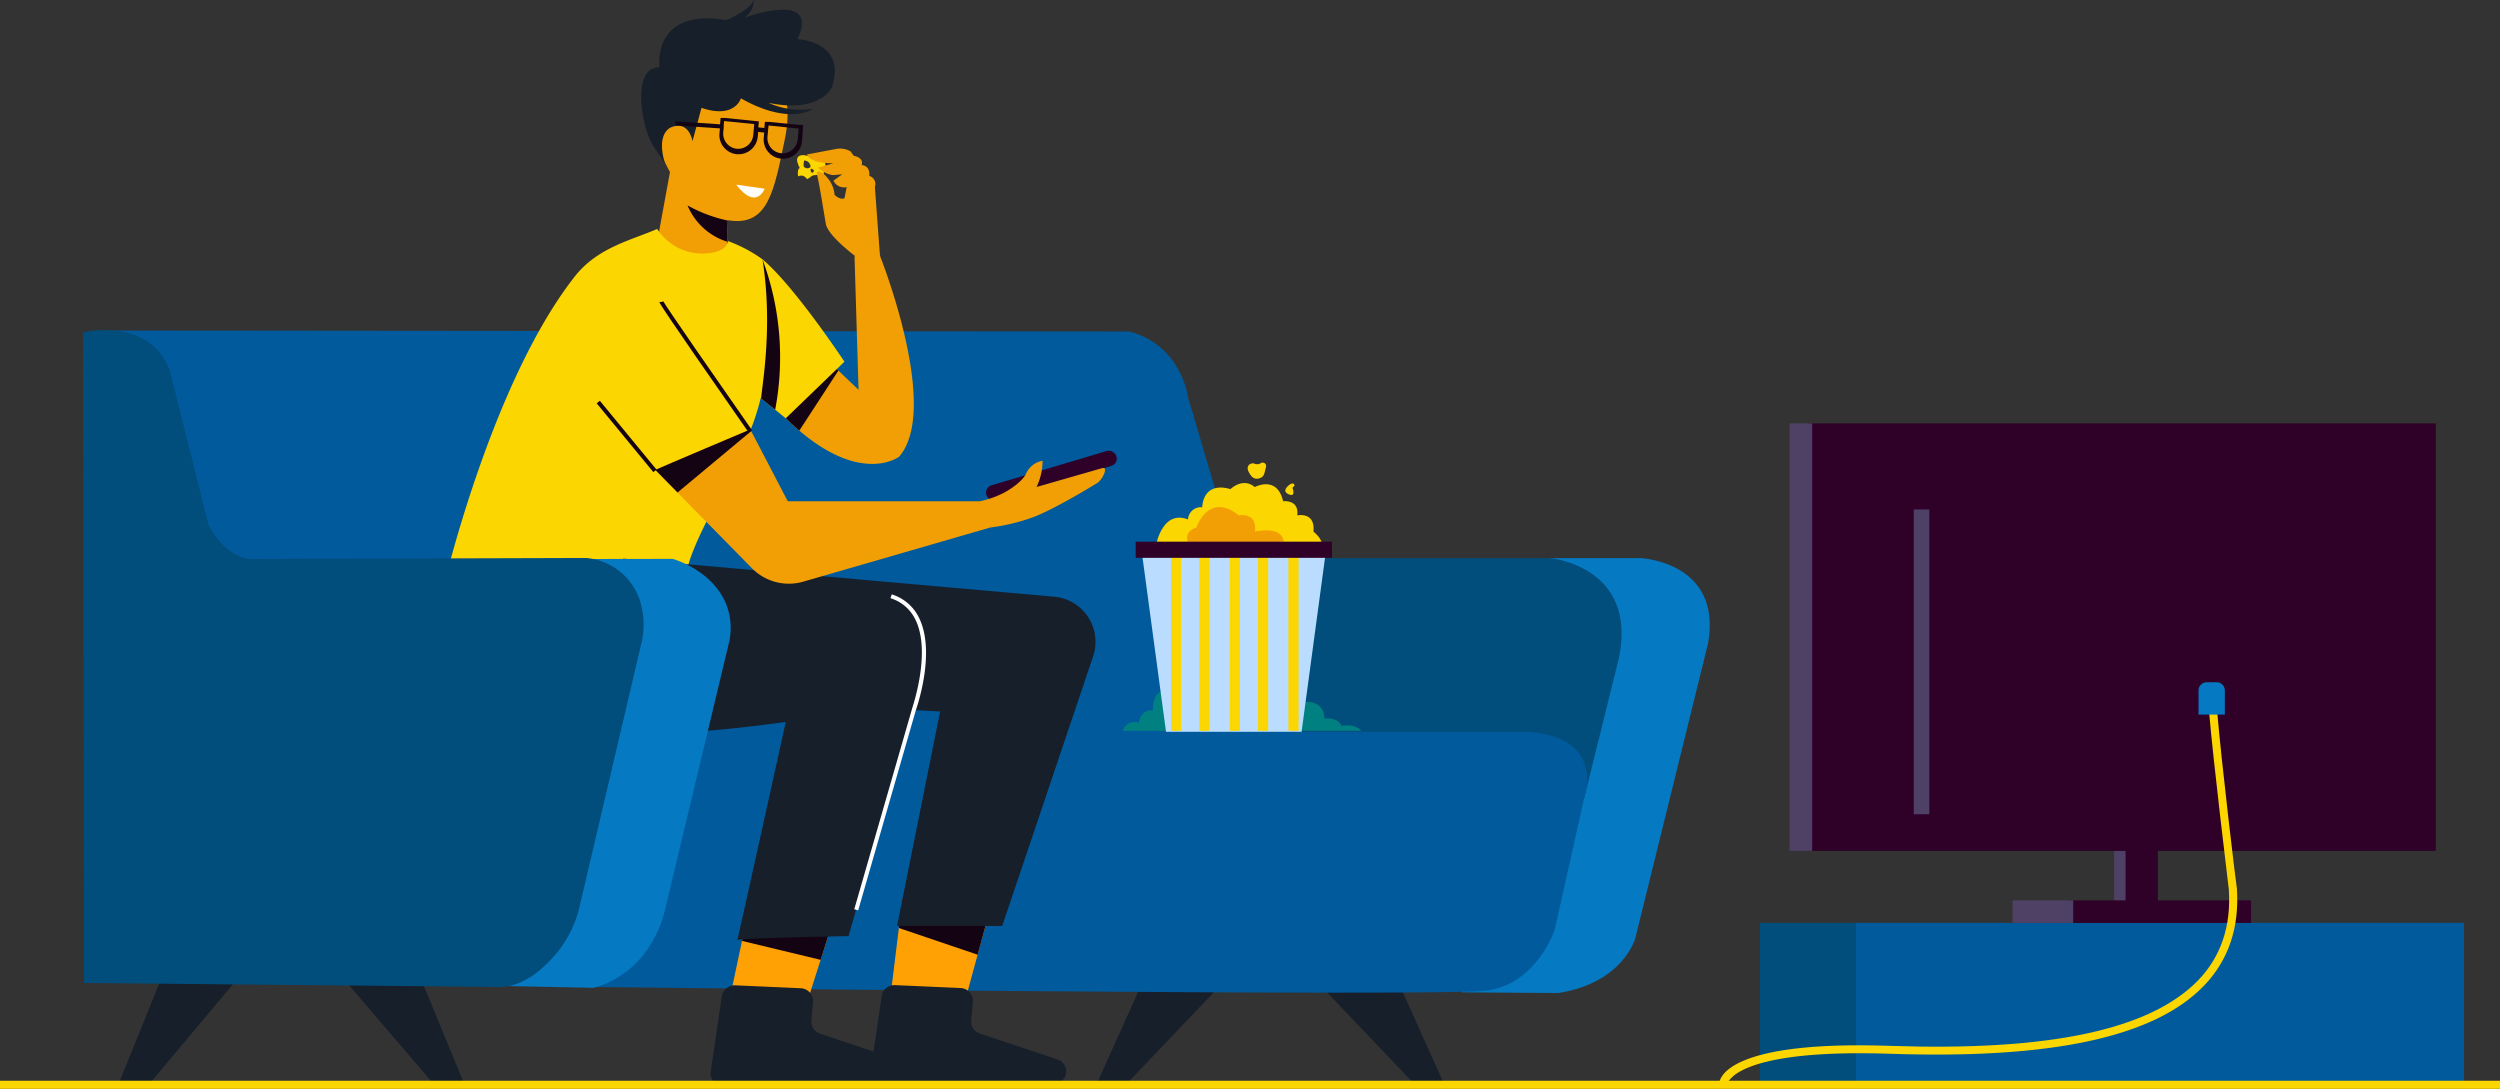 <svg id="Layer_1" data-name="Layer 1" xmlns="http://www.w3.org/2000/svg" viewBox="0 0 389.49 169.63"><rect x="0" y="0" width="389.49" height="169.63" fill="#333333" stroke="none"/><defs><style>.cls-1{fill:#161f2a;}.cls-2{fill:#0579c1;}.cls-3{fill:#014d7c;}.cls-4{fill:#005a9c;}.cls-5{fill:#fbd600;}.cls-6{fill:#f29f05;}.cls-7{fill:#ffa005;}.cls-8{fill:#140313;}.cls-9{fill:#2f0128;}.cls-10{fill:#fff;}.cls-11{fill:teal;}.cls-12{fill:#baddff;}.cls-13{fill:#4e4165;}</style></defs><g id="Man_and_sofa" data-name="Man and sofa"><polygon class="cls-1" points="175.68 168.69 189.28 154.41 177.51 154.09 170.95 168.69 175.68 168.69"/><polygon class="cls-1" points="220.16 168.69 206.56 154.41 218.33 154.09 224.89 168.69 220.16 168.69"/><path class="cls-2" d="M1897.3,3456s12.6.63,10.4,13.24l-11.35,46s-1.89,6.94-12,8.51l-15.07-.11,13.81-67.64Z" transform="translate(-1641.58 -3369.04)"/><path class="cls-3" d="M1833.65,3456h49.47s13.55,1.26,10.71,15.44l-5.44,21.94-46.87,1.7Z" transform="translate(-1641.58 -3369.04)"/><path class="cls-4" d="M1743.52,3483.05h134.87s11.35-.63,10.4,8.51l-5,22.37s-2.84,8.51-10.72,9.46-143.64-.63-143.64-.63Z" transform="translate(-1641.58 -3369.04)"/><path class="cls-4" d="M1836.8,3465.09l-10.09-34s-.94-8.19-9.14-10.4l-158.75-.16,1.2,65.7,179.61-.54Z" transform="translate(-1641.58 -3369.04)"/><polygon class="cls-1" points="23.16 169 36.77 152.77 25 152.75 18.43 169 23.16 169"/><path class="cls-5" d="M1769.16,3393.75a2.87,2.87,0,0,1-1.28-.23c-1-.51-2.55-.51-2,1a3,3,0,0,0,.31.7c-.18.06-.31.27-.31.83a1.35,1.35,0,0,0,.07.48c.36-.21.85-.25,1.36.41a2.12,2.12,0,0,0,.61-.38c.51-.51,2,0,2-.51a5.36,5.36,0,0,1,.06-.7A1,1,0,0,0,1769.16,3393.75Zm-2.3,1.3c-.18-.18,0-1,0-1a1,1,0,0,1,1,1A.71.71,0,0,1,1766.86,3395.05Zm1,.51c0-.51.51,0,.51,0C1768.39,3396.07,1767.88,3396.07,1767.88,3395.56Z" transform="translate(-1641.58 -3369.04)"/><path class="cls-6" d="M1763.89,3390.55c-1.71,8.16-2.56,13.88-8.93,12.8v.05l-.1,2.7,0,.58-.11,3.11-11.38.18,2.59-14.12s-2.13-3.83-2.41-5.68c-.75-5.08-.43-13.79,7.45-14.72C1761.73,3374.18,1765.6,3382.39,1763.89,3390.55Z" transform="translate(-1641.58 -3369.04)"/><polygon class="cls-7" points="154.09 142.22 152.31 148.74 150.31 156.08 138.68 155.65 140.04 144.58 140.6 140.01 154.09 142.22"/><polygon class="cls-7" points="130.14 142.34 127.85 149.54 125.73 156.2 113.79 155.14 115.6 146.59 116.97 140.13 130.14 142.34"/><path class="cls-6" d="M1781.65,3440.2s-5.68,4.33-15.54-4.07c-.79-.66-1.59-1.4-2.42-2.24l-6-5.35,9.77-6.3,4.73,4.53,3.15,3-.63-20.8.13,0c-1.26-1-4.34-3.47-4.61-5.1-.35-2.06-1-6.19-1.35-7.57-.21-.84.73-.65,1.5.32a4.61,4.61,0,0,1,1.22,2.78s.86.86,1.55.51l.34-1.72a1.83,1.83,0,0,1-2.06-1l1.37-1s-1.16.13-1.5.13a4.39,4.39,0,0,1-2.28-1.16l2.41-.69s-3.53.14-4.13-1.37l4.64-.87a3.25,3.25,0,0,1,2.16.4l.48.68s1.63.24,1.24,1.45c0,0,1.34,0,1.19,1.69a1.3,1.3,0,0,1,.87,1.7l.77,10.42.08.46C1780.19,3412.79,1787.64,3433.35,1781.65,3440.2Z" transform="translate(-1641.58 -3369.04)"/><path class="cls-8" d="M1772.2,3426.77l-6.09,9.36c-.79-.66-1.59-1.4-2.42-2.24l-6-5.35,9.77-6.3Z" transform="translate(-1641.58 -3369.04)"/><path class="cls-5" d="M1773.14,3425.39l-9.14,8.82-1.65-1.34-2.2-1.76-.06-.06c-2.3,10.15-11.68,22.55-11.68,28.53l-38,2s7.45-32.54,20.7-49.44c3.56-4.55,8.72-5.63,12.86-7.43a8.32,8.32,0,0,0,7.88,3.78c.78-.05,2.84-.32,3.15-1.89a22.18,22.18,0,0,1,5.36,2.83C1765.35,3413.61,1773.14,3425.39,1773.14,3425.39Z" transform="translate(-1641.58 -3369.04)"/><polygon class="cls-8" points="130.14 142.34 127.85 149.54 115.6 146.59 116.97 140.13 130.14 142.34"/><polygon class="cls-8" points="154.09 142.22 152.31 148.74 140.04 144.58 140.6 140.01 154.09 142.22"/><path class="cls-1" d="M1781.34,3513.3h16.38l14.16-42a7.06,7.06,0,0,0-6-9.29l-67.21-5.94,8.19,21.74,41.19,2.07Z" transform="translate(-1641.58 -3369.04)"/><rect class="cls-9" x="1794.89" y="3441.86" width="21.13" height="2.42" rx="1.19" transform="translate(-2548.59 -2711.1) rotate(-16.57)"/><path class="cls-1" d="M1739.61,3456.27l40.8,5.95c2.4.31,3.71,2.21,4.49,4.9a17.43,17.43,0,0,1-.07,9.71l-11.06,38.05s-17.33.31-17.33.63,7.56-34,7.56-34-42.54,6.3-52.31-2.21c0,0-3.93-12.13.48-22.84Z" transform="translate(-1641.58 -3369.04)"/><path class="cls-6" d="M1812.56,3444.27s-6.65,4.12-10.11,5.38a30.87,30.87,0,0,1-6.62,1.58l-29.1,8.43a8.08,8.08,0,0,1-8-2.09l-11.6-11.8-3.46-3.52c.63-.32,14.81-6.31,14.81-6.31l.13.26,5.7,10.93h29.94a14.57,14.57,0,0,0,3.93-1.42s2.71-1.48,3.31-3a3.5,3.5,0,0,1,2.52-1.89,9.5,9.5,0,0,1-.94,4.09l10.21-2.93C1814.3,3441.68,1813.42,3443.67,1812.56,3444.27Z" transform="translate(-1641.58 -3369.04)"/><rect class="cls-8" x="1738.95" y="3429.95" width="0.63" height="13.88" transform="translate(-3429.76 -1479.53) rotate(-39.47)"/><path class="cls-8" d="M1758.23,3436.44c-13.92-19.94-13.92-20.23-13.92-20.35h.31l.3-.1c.28.61,8.42,12.35,13.83,20.09Z" transform="translate(-1641.58 -3369.04)"/><path class="cls-1" d="M1745.15,3394.42s-1.41-2-2-3c-1.75-3.17-3.1-12,1.18-11.88,0,0-1.27-9.32,10.41-7.36,0,0,3.78-1.59,4.23-3.13a2.9,2.9,0,0,1-2.15,3s12.74-4.94,9,3.1c0,0,7.67.25,5.39,7.41,0,0-1.7,4.2-9.91,2.5a12.18,12.18,0,0,0,6.94.93s-3.57,2.7-11.23-1.63c0,0-.94,3.26-6.14,1.48l-1.4,5.19s-.53-3.27-3.29-2.17C1745.6,3389.09,1743.93,3390.21,1745.15,3394.42Z" transform="translate(-1641.58 -3369.04)"/><path class="cls-8" d="M1766.71,3388.5h-.14l-.49,0-4.7-.47-.46,0-.17,0-.09.95-.94-.1.09-.94h-.14l-.49-.05-4.7-.48-.45,0-.18,0-.09,1-6.93-.46,0,.63,6.91.46-.07.76a3,3,0,0,0,2.27,3.19,2,2,0,0,0,.43.07,3,3,0,0,0,3.26-2.7l.07-.76.94.09-.07.81a3,3,0,0,0,2.27,3.19l.42.07a3,3,0,0,0,3.27-2.7Zm-10.32,3.72a2.37,2.37,0,0,1-2.13-2.58l.07-.78h0l0-.29.06-.67,4.7.47-.16,1.72A2.37,2.37,0,0,1,1756.39,3392.22Zm6.89.69a2.37,2.37,0,0,1-2.13-2.58l.17-1.74,4.7.48-.16,1.71A2.37,2.37,0,0,1,1763.28,3392.91Z" transform="translate(-1641.58 -3369.04)"/><path class="cls-1" d="M1793.14,3525.2l-.25,2.77a2,2,0,0,0,1.4,2.11l12,4a2,2,0,0,1,1.4,1.92,2.1,2.1,0,0,1-.69,1.45,2,2,0,0,1-1.41.58l-26.37.2a2,2,0,0,1-2-2.34l1.72-11.62a2,2,0,0,1,2.11-1.75l10.14.45A2,2,0,0,1,1793.14,3525.2Z" transform="translate(-1641.58 -3369.04)"/><path class="cls-1" d="M1768.24,3525.2,1768,3528a2,2,0,0,0,1.39,2.11l12,4a2,2,0,0,1,1.4,1.92,2.08,2.08,0,0,1-.68,1.45,2,2,0,0,1-1.41.58l-26.38.2a2,2,0,0,1-2-2.34l1.71-11.62a2.06,2.06,0,0,1,2.11-1.75l10.15.45A2,2,0,0,1,1768.24,3525.2Z" transform="translate(-1641.58 -3369.04)"/><path class="cls-8" d="M1762.35,3432.87l-2.2-1.76c.3-2.91,1.81-11.55.23-21.64A43.74,43.74,0,0,1,1762.35,3432.87Z" transform="translate(-1641.58 -3369.04)"/><path class="cls-8" d="M1758.62,3436.2l-11.48,9.57-3.46-3.52c.63-.32,14.81-6.31,14.81-6.31Z" transform="translate(-1641.58 -3369.04)"/><path class="cls-10" d="M1775.28,3510.87l-.61-.17,9-31.22c0-.11,3.07-8.77.52-13.92a6.35,6.35,0,0,0-3.88-3.32l.2-.6a7,7,0,0,1,4.25,3.65c2.66,5.38-.36,14-.49,14.38Z" transform="translate(-1641.58 -3369.04)"/><path class="cls-8" d="M1754.84,3406.68a9.84,9.84,0,0,1-6.14-5.63,22.6,22.6,0,0,0,6.26,2.35l-.1,2.7Z" transform="translate(-1641.58 -3369.04)"/><path class="cls-10" d="M1756.28,3397.81l4.42.63S1759.43,3401.91,1756.28,3397.81Z" transform="translate(-1641.58 -3369.04)"/><polygon class="cls-1" points="67.65 169 54.04 153.09 65.81 153.06 72.38 169 67.65 169"/><path class="cls-2" d="M1746.36,3456.11s6.24,1.66,8.41,7.19a10.1,10.1,0,0,1,.35,6l-9.95,41.57a17.41,17.41,0,0,1-2.09,5.07,15,15,0,0,1-9,7l-15.6-.32,14.34-66.49Z" transform="translate(-1641.58 -3369.04)"/><path class="cls-3" d="M1654.5,3420.82s10.4-2.52,13.55,6l6,23.95s2.2,4.73,6.3,5.36l52.47-.16a9.65,9.65,0,0,1,8.63,7.25,12.27,12.27,0,0,1,.06,6l-9.62,41a17.7,17.7,0,0,1-3.34,7c-2,2.5-5,5.25-8.65,5.59l-65.23-.63Z" transform="translate(-1641.58 -3369.04)"/></g><g id="Popcorn"><path class="cls-11" d="M1816.47,3482.9a2,2,0,0,1,2.52-1.27s.32-2.2,2.21-1.89c0,0-.32-4.09,3.15-2.83l.94,6Z" transform="translate(-1641.58 -3369.04)"/><path class="cls-11" d="M1853.66,3482.9s-.77-1.15-3.07-.77c0,0-.38-1.34-2.67-1.15,0,0,.18-3.26-4-2.5l-1,4.42Z" transform="translate(-1641.58 -3369.04)"/><polygon class="cls-12" points="202.78 114.01 181.66 114.01 177.88 85.97 206.56 85.97 202.78 114.01"/><polygon class="cls-5" points="202.31 113.86 200.73 113.86 200.73 86.76 202.31 85.81 202.31 113.86"/><rect class="cls-5" x="196" y="86.76" width="1.58" height="27.1"/><rect class="cls-5" x="191.59" y="86.76" width="1.58" height="27.1"/><rect class="cls-5" x="186.86" y="86.76" width="1.58" height="27.1"/><rect class="cls-5" x="182.45" y="86.76" width="1.58" height="27.1"/><path class="cls-5" d="M1821.67,3454.06s.95-5.67,5-4.09a2,2,0,0,1,2.21-1.9s0-4.09,4.41-2.83c0,0,1.89-1.89,3.78-.32,0,0,3.47-1.89,4.41,2.21,0,0,2.52-.32,2.21,2.21,0,0,2.83-.63,2.52,2.52,0,0,1.58,1.26,1.26,2.2Z" transform="translate(-1641.58 -3369.04)"/><path class="cls-6" d="M1827.34,3454.69s-2.2-2.52.63-3.46c0,0,1.89-5.68,6.62-1.89,0,0,2.84-.63,2.52,2.52,0,0,4.2-1,4.47,1.57Z" transform="translate(-1641.58 -3369.04)"/><rect class="cls-9" x="176.94" y="84.39" width="30.57" height="2.52"/><path class="cls-5" d="M1837.75,3443.57a1.09,1.09,0,0,0,.82-.8l.22-.86a.81.81,0,0,0,0-.51.56.56,0,0,0-.73-.23l-.12.07a1.09,1.09,0,0,1-1,0,.7.7,0,0,0-.29,0,.76.76,0,0,0-.68.61,1.18,1.18,0,0,0,.14.69,3.07,3.07,0,0,0,.52.77,1.08,1.08,0,0,0,1,.29Z" transform="translate(-1641.58 -3369.04)"/><path class="cls-5" d="M1842.63,3444.45s-1.58,1-.32,1.58.63-1,.63-1l.32-.31S1843.26,3444.14,1842.63,3444.45Z" transform="translate(-1641.58 -3369.04)"/></g><g id="TV"><rect class="cls-4" x="289.14" y="143.78" width="94.75" height="25.06"/><rect class="cls-3" x="274.2" y="143.78" width="14.95" height="25.06"/><rect class="cls-9" x="331.13" y="131.69" width="5.06" height="9.67"/><rect class="cls-13" x="329.37" y="131.69" width="1.76" height="9.67"/><rect class="cls-9" x="322.34" y="140.27" width="28.36" height="3.52"/><rect class="cls-13" x="313.55" y="140.27" width="9.45" height="3.52"/><rect class="cls-9" x="281.67" y="65.96" width="97.82" height="66.61"/><rect class="cls-13" x="278.81" y="65.96" width="3.52" height="66.61"/><rect class="cls-13" x="298.16" y="79.37" width="2.42" height="47.48"/><path class="cls-5" d="M1910.69,3537.93l-1.26-.07c0-.69,1-6.76,26.59-5.88,24.82.85,40.51-2.49,48-10.19,3.57-3.69,5.18-8.46,4.8-14.18-.08-.69-2.43-20-3.08-27.71l1.26-.1c.65,7.81,3,27.47,3.08,27.67v0c.41,6.1-1.32,11.2-5.15,15.16-7.72,8-23.72,11.44-48.92,10.58C1911.65,3532.4,1910.7,3537.88,1910.69,3537.93Z" transform="translate(-1641.58 -3369.04)"/><path class="cls-2" d="M343.82,106.29h1.51a1.29,1.29,0,0,1,1.29,1.29v3.75a0,0,0,0,1,0,0h-4.1a0,0,0,0,1,0,0v-3.75A1.29,1.29,0,0,1,343.82,106.29Z"/></g><g id="Underline"><rect class="cls-5" y="168.37" width="389.49" height="1.26"/></g></svg>